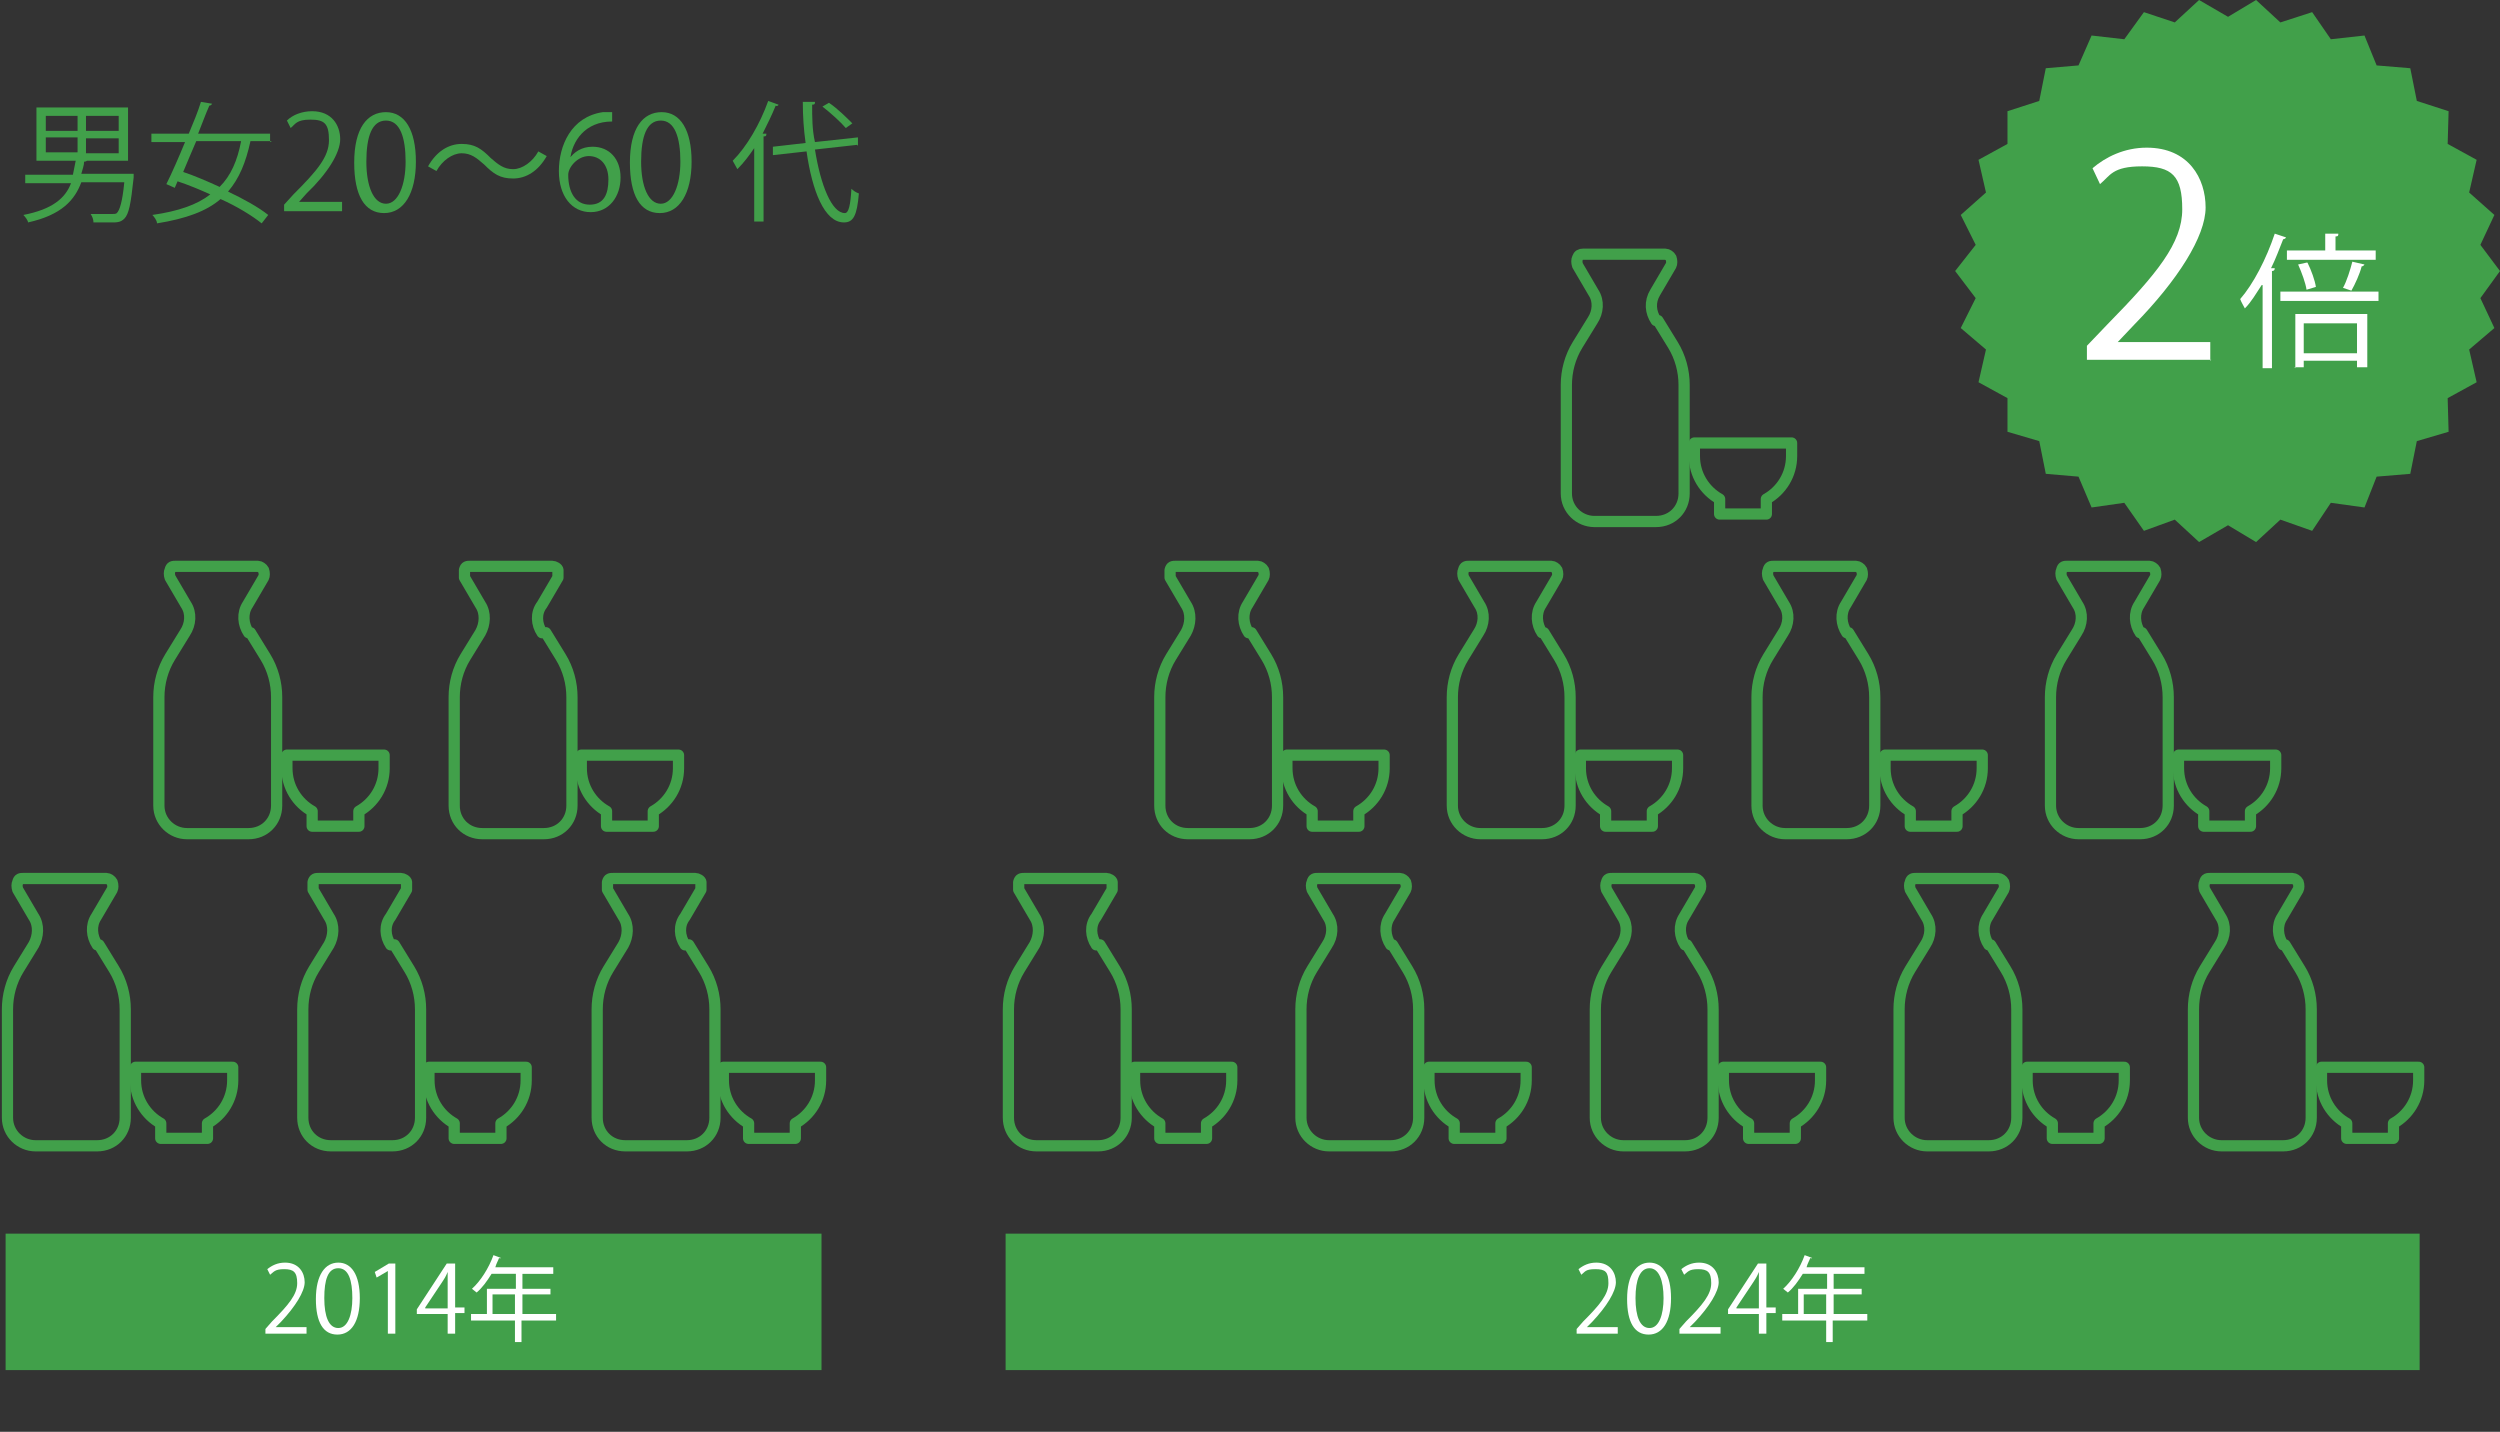 <?xml version="1.0" encoding="UTF-8"?>
<svg id="_レイヤー_1" data-name="レイヤー_1" xmlns="http://www.w3.org/2000/svg" version="1.1" viewBox="0 0 267.5 153.2">
  <rect x="0" y="0" width="267.5" height="153.2" fill="#333333" stroke="none"/>
  <!-- Generator: Adobe Illustrator 29.0.0, SVG Export Plug-In . SVG Version: 2.1.0 Build 186)  -->
  <defs>
    <style>
      .st0 {
        isolation: isolate;
      }

      .st1 {
        fill: none;
        stroke: #41a04a;
        stroke-linecap: round;
        stroke-linejoin: round;
        stroke-width: 1.2px;
      }

      .st2 {
        fill: #fff;
      }

      .st3 {
        fill: #41a04a;
      }
    </style>
  </defs>
  <g id="_レイヤー_11" data-name="_レイヤー_1">
    <g id="_レイヤー_2">
      <g id="txt">
        <g>
          <g class="st0">
            <g class="st0">
              <g class="st0">
                <g class="st0">
                  <path class="st3" d="M13.7,18.6h.6c0,.2,0,.3,0,.4-.3,2.8-.5,3.9-1,4.4-.4.4-.8.4-1.4.4s-1.2,0-1.9,0c0-.3-.1-.6-.3-.9,1,0,1.9,0,2.2,0s.5,0,.6-.1c.3-.3.6-1.2.8-3.3h-4.6c-.7,1.9-2.1,3.5-5.7,4.3,0-.2-.3-.6-.5-.8,3.1-.6,4.5-1.8,5.1-3.4H2.7v-.9h5.1c.1-.5.2-1,.3-1.5H3.9v-5.7h9.8v5.7h-4.4c0,0-.1.1-.3.1,0,.4-.2.9-.3,1.3h4.9ZM4.9,12.4v1.6h3.4v-1.6h-3.4ZM4.9,14.7v1.6h3.4v-1.6h-3.4ZM12.7,14v-1.6h-3.5v1.6h3.5ZM12.7,16.4v-1.6h-3.5v1.6h3.5Z"/>
                  <path class="st3" d="M29.1,15.1h-2.3c-.5,2.3-1.2,4-2.4,5.4,1.7.8,3.3,1.7,4.3,2.5l-.7.9c-1-.8-2.6-1.8-4.4-2.6-1.5,1.3-3.7,2.1-6.8,2.6,0-.3-.3-.7-.5-.9,2.8-.4,4.8-1.1,6.2-2.2-1.1-.5-2.3-1-3.5-1.4l-.3.7-.9-.4c.6-1.2,1.3-2.8,2-4.5h-3.6v-.9h4c.5-1.2,1-2.4,1.3-3.4l1.2.2c0,0-.1.2-.3.2-.4.9-.8,2-1.2,3h7.7v.9ZM21,15.1c-.5,1.2-1,2.3-1.4,3.3,1.2.4,2.6,1,3.9,1.6,1.2-1.2,1.9-2.8,2.3-4.9h-4.8Z"/>
                  <path class="st3" d="M36.6,22.6h-6.2v-.7l1-1.1c2.5-2.5,3.8-4,3.8-5.8s-.5-2.2-2-2.2-1.6.5-2.1.9l-.4-.8c.6-.6,1.6-1,2.7-1,2.1,0,3,1.5,3,3s-1.4,3.7-3.6,5.8l-.8.9h0s4.6,0,4.6,0v1Z"/>
                  <path class="st3" d="M37.9,17.4c0-3.7,1.4-5.4,3.4-5.4s3.2,1.9,3.2,5.3-1.3,5.5-3.4,5.5-3.2-1.9-3.2-5.4ZM43.4,17.3c0-2.6-.6-4.4-2.1-4.4s-2.1,1.7-2.1,4.4.8,4.5,2.1,4.5,2.1-2,2.1-4.5Z"/>
                  <path class="st3" d="M58.5,16.7c-.9,1.6-2.2,2.4-3.6,2.4s-2.1-.5-3.1-1.5c-.8-.7-1.4-1.2-2.4-1.2s-2.1.8-2.7,1.9l-.9-.5c.9-1.6,2.2-2.4,3.6-2.4s2.1.5,3.1,1.5c.8.7,1.4,1.2,2.4,1.2s2.1-.8,2.7-1.9l.9.5Z"/>
                  <path class="st3" d="M60.9,17c.5-.7,1.3-1.3,2.5-1.3,1.8,0,3,1.3,3,3.3s-1.2,3.7-3.2,3.7-3.4-1.7-3.4-4.4,1.3-5.8,4.7-6.3c.4,0,.7,0,1,0v1c-2.9,0-4.3,2.1-4.5,4.1h0ZM65.1,19.2c0-1.6-.9-2.5-2.1-2.5s-2.2,1.2-2.2,2c0,1.9.8,3.2,2.3,3.2s2-1.1,2-2.7Z"/>
                  <path class="st3" d="M67.4,17.4c0-3.7,1.4-5.4,3.4-5.4s3.2,1.9,3.2,5.3-1.3,5.5-3.4,5.5-3.2-1.9-3.2-5.4ZM72.8,17.3c0-2.6-.6-4.4-2.1-4.4s-2.1,1.7-2.1,4.4.8,4.5,2.1,4.5,2.1-2,2.1-4.5Z"/>
                  <path class="st3" d="M80.8,15.7c-.6.9-1.2,1.7-1.9,2.4-.1-.2-.4-.7-.5-.9,1.5-1.5,2.9-3.9,3.8-6.4l1.1.4c0,.1-.2.2-.3.1-.4,1-.9,2-1.4,3h.4c0,.2,0,.3-.3.3v9.1h-1v-8.1ZM91.7,15.5l-4.5.5c.6,3.8,1.8,6.8,3.2,6.8.4,0,.6-.8.7-2.6.2.2.5.4.8.5-.2,2.4-.6,3.1-1.6,3.1-2.1,0-3.4-3.4-4-7.6l-3.6.4v-.9c0,0,3.5-.4,3.5-.4-.2-1.4-.3-2.9-.3-4.4h1.3c0,.2,0,.3-.3.3,0,1.3,0,2.7.3,4l4.6-.5v.9ZM88.7,11c.9.6,1.9,1.6,2.5,2.2l-.7.5c-.5-.6-1.6-1.6-2.5-2.3l.7-.4Z"/>
                </g>
              </g>
            </g>
          </g>
          <g>
            <g>
              <path class="st1" d="M10.4,101.1c-.6-.9-.7-2.1-.1-3l1.7-2.9c.1-.2.1-.5,0-.8-.1-.2-.4-.4-.6-.4H2.5c-.3,0-.5,0-.6.4-.1.2-.1.5,0,.8l1.7,2.9c.6.9.5,2.1,0,3l-1.6,2.6c-.8,1.3-1.2,2.8-1.2,4.3v11.6c0,1.7,1.4,3,3,3h6.6c1.7,0,3-1.3,3-3v-11.6c0-1.5-.4-3-1.2-4.3l-1.6-2.6h-.2Z"/>
              <path class="st1" d="M14.5,114.2v1.4c0,2,1.1,3.7,2.7,4.6v1.6h5v-1.6c1.6-.9,2.7-2.6,2.7-4.6v-1.4h-10.4Z"/>
            </g>
            <g>
              <path class="st1" d="M41.8,101.1c-.6-.9-.7-2.1,0-3l1.7-2.9v-.8c0-.2-.4-.4-.6-.4h-8.8c-.3,0-.5,0-.6.4v.8l1.7,2.9c.6.9.5,2.1,0,3l-1.6,2.6c-.8,1.3-1.2,2.8-1.2,4.3v11.6c0,1.7,1.3,3,3,3h6.6c1.7,0,3-1.3,3-3v-11.6c0-1.5-.4-3-1.2-4.3l-1.6-2.6h-.4Z"/>
              <path class="st1" d="M45.9,114.2v1.4c0,2,1.1,3.7,2.7,4.6v1.6h5v-1.6c1.6-.9,2.7-2.6,2.7-4.6v-1.4h-10.4Z"/>
            </g>
            <g>
              <path class="st1" d="M73.3,101.1c-.6-.9-.7-2.1,0-3l1.7-2.9v-.8c0-.2-.4-.4-.6-.4h-8.8c-.3,0-.5,0-.6.4v.8l1.7,2.9c.6.9.5,2.1,0,3l-1.6,2.6c-.8,1.3-1.2,2.8-1.2,4.3v11.6c0,1.7,1.3,3,3,3h6.6c1.7,0,3-1.3,3-3v-11.6c0-1.5-.4-3-1.2-4.3l-1.6-2.6h-.4Z"/>
              <path class="st1" d="M77.4,114.2v1.4c0,2,1.1,3.7,2.7,4.6v1.6h5v-1.6c1.6-.9,2.7-2.6,2.7-4.6v-1.4s-10.4,0-10.4,0Z"/>
            </g>
            <g>
              <path class="st1" d="M26.6,67.7c-.6-.9-.7-2.1-.1-3l1.7-2.9c.1-.2.1-.5,0-.8-.1-.2-.4-.4-.6-.4h-8.8c-.3,0-.5,0-.6.4-.1.2-.1.5,0,.8l1.7,2.9c.6.9.5,2.1-.1,3l-1.6,2.6c-.8,1.3-1.2,2.8-1.2,4.3v11.6c0,1.7,1.4,3,3,3h6.6c1.7,0,3-1.3,3-3v-11.6c0-1.5-.4-3-1.2-4.3l-1.6-2.6s-.2,0-.2,0Z"/>
              <path class="st1" d="M30.7,80.8v1.4c0,2,1.1,3.7,2.7,4.6v1.6h5v-1.6c1.6-.9,2.7-2.6,2.7-4.6v-1.4h-10.4Z"/>
            </g>
            <g>
              <path class="st1" d="M58,67.7c-.6-.9-.7-2.1,0-3l1.7-2.9v-.8c0-.2-.4-.4-.6-.4h-8.8c-.3,0-.5,0-.6.4v.8l1.7,2.9c.6.9.5,2.1,0,3l-1.6,2.6c-.8,1.3-1.2,2.8-1.2,4.3v11.6c0,1.7,1.3,3,3,3h6.6c1.7,0,3-1.3,3-3v-11.6c0-1.5-.4-3-1.2-4.3l-1.6-2.6h-.4Z"/>
              <path class="st1" d="M62.2,80.8v1.4c0,2,1.1,3.7,2.7,4.6v1.6h5v-1.6c1.6-.9,2.7-2.6,2.7-4.6v-1.4s-10.4,0-10.4,0Z"/>
            </g>
          </g>
          <g>
            <g>
              <path class="st1" d="M117.3,101.1c-.6-.9-.7-2.1,0-3l1.7-2.9v-.8c0-.2-.4-.4-.6-.4h-8.8c-.3,0-.5,0-.6.4v.8l1.7,2.9c.6.9.5,2.1,0,3l-1.6,2.6c-.8,1.3-1.2,2.8-1.2,4.3v11.6c0,1.7,1.3,3,3,3h6.6c1.7,0,3-1.3,3-3v-11.6c0-1.5-.4-3-1.2-4.3l-1.6-2.6h-.4Z"/>
              <path class="st1" d="M121.4,114.2v1.4c0,2,1.1,3.7,2.7,4.6v1.6h5v-1.6c1.6-.9,2.7-2.6,2.7-4.6v-1.4h-10.4Z"/>
            </g>
            <g>
              <path class="st1" d="M148.8,101.1c-.6-.9-.7-2.1-.1-3l1.7-2.9c.1-.2.1-.5,0-.8-.1-.2-.4-.4-.6-.4h-8.8c-.3,0-.5,0-.6.4-.1.2-.1.5,0,.8l1.7,2.9c.6.9.5,2.1-.1,3l-1.6,2.6c-.8,1.3-1.2,2.8-1.2,4.3v11.6c0,1.7,1.4,3,3,3h6.6c1.7,0,3-1.3,3-3v-11.6c0-1.5-.4-3-1.2-4.3l-1.6-2.6h-.2,0Z"/>
              <path class="st1" d="M152.9,114.2v1.4c0,2,1.1,3.7,2.7,4.6v1.6h5v-1.6c1.6-.9,2.7-2.6,2.7-4.6v-1.4h-10.4Z"/>
            </g>
            <g>
              <path class="st1" d="M180.3,101.1c-.6-.9-.7-2.1-.1-3l1.7-2.9c.1-.2.1-.5,0-.8-.1-.2-.4-.4-.6-.4h-8.8c-.3,0-.5,0-.6.4-.1.2-.1.5,0,.8l1.7,2.9c.6.9.5,2.1-.1,3l-1.6,2.6c-.8,1.3-1.2,2.8-1.2,4.3v11.6c0,1.7,1.4,3,3,3h6.6c1.7,0,3-1.3,3-3v-11.6c0-1.5-.4-3-1.2-4.3l-1.6-2.6h-.2,0Z"/>
              <path class="st1" d="M184.4,114.2v1.4c0,2,1.1,3.7,2.7,4.6v1.6h5v-1.6c1.6-.9,2.7-2.6,2.7-4.6v-1.4h-10.4Z"/>
            </g>
            <g>
              <path class="st1" d="M133.6,67.7c-.6-.9-.7-2.1-.1-3l1.7-2.9c.1-.2.1-.5,0-.8-.1-.2-.4-.4-.6-.4h-8.8c-.3,0-.5,0-.6.4v.8l1.7,2.9c.6.9.5,2.1,0,3l-1.6,2.6c-.8,1.3-1.2,2.8-1.2,4.3v11.6c0,1.7,1.3,3,3,3h6.6c1.7,0,3-1.3,3-3v-11.6c0-1.5-.4-3-1.2-4.3l-1.6-2.6h-.3Z"/>
              <path class="st1" d="M137.7,80.8v1.4c0,2,1.1,3.7,2.7,4.6v1.6h5v-1.6c1.6-.9,2.7-2.6,2.7-4.6v-1.4h-10.4Z"/>
            </g>
            <g>
              <path class="st1" d="M165,67.7c-.6-.9-.7-2.1-.1-3l1.7-2.9c.1-.2.1-.5,0-.8-.1-.2-.4-.4-.6-.4h-8.8c-.3,0-.5,0-.6.4-.1.2-.1.5,0,.8l1.7,2.9c.6.9.5,2.1-.1,3l-1.6,2.6c-.8,1.3-1.2,2.8-1.2,4.3v11.6c0,1.7,1.4,3,3,3h6.6c1.7,0,3-1.3,3-3v-11.6c0-1.5-.4-3-1.2-4.3l-1.6-2.6h-.2,0Z"/>
              <path class="st1" d="M169.1,80.8v1.4c0,2,1.1,3.7,2.7,4.6v1.6h5v-1.6c1.6-.9,2.7-2.6,2.7-4.6v-1.4h-10.4Z"/>
            </g>
            <g>
              <path class="st1" d="M212.8,101.1c-.6-.9-.7-2.1-.1-3l1.7-2.9c.1-.2.1-.5,0-.8-.1-.2-.4-.4-.6-.4h-8.8c-.3,0-.5,0-.6.4-.1.2-.1.5,0,.8l1.7,2.9c.6.9.5,2.1-.1,3l-1.6,2.6c-.8,1.3-1.2,2.8-1.2,4.3v11.6c0,1.7,1.4,3,3,3h6.6c1.7,0,3-1.3,3-3v-11.6c0-1.5-.4-3-1.2-4.3l-1.6-2.6h-.2,0Z"/>
              <path class="st1" d="M216.9,114.2v1.4c0,2,1.1,3.7,2.7,4.6v1.6h5v-1.6c1.6-.9,2.7-2.6,2.7-4.6v-1.4h-10.4Z"/>
            </g>
            <g>
              <path class="st1" d="M244.3,101.1c-.6-.9-.7-2.1-.1-3l1.7-2.9c.1-.2.1-.5,0-.8-.1-.2-.4-.4-.6-.4h-8.8c-.3,0-.5,0-.6.4-.1.2-.1.5,0,.8l1.7,2.9c.6.9.5,2.1-.1,3l-1.6,2.6c-.8,1.3-1.2,2.8-1.2,4.3v11.6c0,1.7,1.4,3,3,3h6.6c1.7,0,3-1.3,3-3v-11.6c0-1.5-.4-3-1.2-4.3l-1.6-2.6h-.2,0Z"/>
              <path class="st1" d="M248.4,114.2v1.4c0,2,1.1,3.7,2.7,4.6v1.6h5v-1.6c1.6-.9,2.7-2.6,2.7-4.6v-1.4h-10.4Z"/>
            </g>
            <g>
              <path class="st1" d="M177.2,34.3c-.6-.9-.7-2-.1-3l1.7-2.9c.1-.2.1-.5,0-.8-.1-.2-.4-.4-.6-.4h-8.8c-.3,0-.5.1-.6.4-.1.2-.1.5,0,.8l1.7,2.9c.6.9.5,2.1-.1,3l-1.6,2.6c-.8,1.3-1.2,2.8-1.2,4.3v11.6c0,1.7,1.4,3,3,3h6.6c1.7,0,3-1.3,3-3v-11.6c0-1.5-.4-3-1.2-4.3l-1.6-2.6h-.2,0Z"/>
              <path class="st1" d="M181.3,47.4v1.4c0,2,1.1,3.7,2.7,4.6v1.6h5v-1.6c1.6-.9,2.7-2.6,2.7-4.6v-1.4h-10.4Z"/>
            </g>
            <g>
              <path class="st1" d="M197.6,67.7c-.6-.9-.7-2.1-.1-3l1.7-2.9c.1-.2.1-.5,0-.8-.1-.2-.4-.4-.6-.4h-8.8c-.3,0-.5,0-.6.4-.1.2-.1.5,0,.8l1.7,2.9c.6.9.5,2.1-.1,3l-1.6,2.6c-.8,1.3-1.2,2.8-1.2,4.3v11.6c0,1.7,1.4,3,3,3h6.6c1.7,0,3-1.3,3-3v-11.6c0-1.5-.4-3-1.2-4.3l-1.6-2.6h-.2,0Z"/>
              <path class="st1" d="M201.7,80.8v1.4c0,2,1.1,3.7,2.7,4.6v1.6h5v-1.6c1.6-.9,2.7-2.6,2.7-4.6v-1.4h-10.4Z"/>
            </g>
            <g>
              <path class="st1" d="M229,67.7c-.6-.9-.7-2.1-.1-3l1.7-2.9c.1-.2.1-.5,0-.8-.1-.2-.4-.4-.6-.4h-8.8c-.3,0-.5,0-.6.4-.1.2-.1.5,0,.8l1.7,2.9c.6.9.5,2.1-.1,3l-1.6,2.6c-.8,1.3-1.2,2.8-1.2,4.3v11.6c0,1.7,1.4,3,3,3h6.6c1.7,0,3-1.3,3-3v-11.6c0-1.5-.4-3-1.2-4.3l-1.6-2.6h-.2,0Z"/>
              <path class="st1" d="M233.1,80.8v1.4c0,2,1.1,3.7,2.7,4.6v1.6h5v-1.6c1.6-.9,2.7-2.6,2.7-4.6v-1.4h-10.4Z"/>
            </g>
          </g>
          <polygon class="st3" points="267.5 29 265.4 31.9 266.9 35.1 264.2 37.4 265 40.9 261.9 42.6 262 46.2 258.6 47.2 257.9 50.7 254.3 51 253 54.3 249.4 53.8 247.4 56.8 244 55.6 241.4 58 238.4 56.2 235.3 58 232.7 55.6 229.4 56.8 227.3 53.8 223.8 54.3 222.4 51 218.9 50.7 218.2 47.2 214.8 46.2 214.8 42.6 211.7 40.9 212.5 37.4 209.8 35.1 211.4 31.9 209.2 29 211.4 26.2 209.8 23 212.5 20.6 211.7 17.1 214.8 15.4 214.8 11.9 218.2 10.8 218.9 7.3 222.4 7 223.8 3.8 227.3 4.2 229.4 1.3 232.7 2.4 235.3 0 238.4 1.8 241.4 0 244 2.4 247.4 1.3 249.4 4.2 253 3.8 254.3 7 257.9 7.3 258.6 10.8 262 11.9 261.9 15.4 265 17.1 264.2 20.6 266.9 23 265.4 26.2 267.5 29"/>
          <g class="st0">
            <g class="st0">
              <g class="st0">
                <g class="st0">
                  <path class="st2" d="M236.6,38.5h-13.3v-1.5l2.2-2.3c5.3-5.4,8-8.7,8-12.3s-1.1-4.6-4.3-4.6-3.4,1-4.5,1.9l-.8-1.7c1.4-1.2,3.4-2.2,5.8-2.2,4.5,0,6.3,3.3,6.3,6.4s-3,7.8-7.6,12.5l-1.8,1.9h0c0,0,9.9,0,9.9,0v2Z"/>
                </g>
              </g>
            </g>
            <g class="st0">
              <g class="st0">
                <g class="st0">
                  <path class="st2" d="M242,30.5c-.6.9-1.1,1.8-1.8,2.5-.1-.2-.4-.7-.5-1,1.4-1.6,2.8-4.3,3.7-7l1.2.4c0,.1-.2.2-.3.2-.4,1-.8,2.1-1.3,3.1h.4c0,.2-.1.3-.3.3v10.4h-1v-8.9ZM244,31.2h10.5v1h-10.5v-1ZM254.2,26.8v1h-9.5v-1h4.1v-1.8h1.4c0,.2,0,.3-.3.3v1.5h4.3ZM245.6,39.4v-5.8h7.7v5.7h-1.1v-.7h-5.7v.7h-1ZM246.9,28.1c.4.8.8,1.9.9,2.6l-1,.3c-.1-.7-.5-1.8-.9-2.7l.9-.2ZM252.2,34.6h-5.7v3.2h5.7v-3.2ZM253,28.3c0,0-.1.2-.3.2-.2.8-.7,1.9-1.1,2.6l-.9-.3c.4-.7.8-2,1-2.8l1.3.3Z"/>
                </g>
              </g>
            </g>
          </g>
          <rect class="st3" x=".6" y="132" width="87.3" height="14.6"/>
          <g class="st0">
            <g class="st0">
              <g class="st0">
                <g class="st0">
                  <path class="st2" d="M32.8,142.7h-4.4v-.5l.7-.8c1.8-1.8,2.7-2.9,2.7-4.1s-.4-1.5-1.4-1.5-1.1.3-1.5.6l-.3-.6c.5-.4,1.1-.7,1.9-.7,1.5,0,2.1,1.1,2.1,2.1s-1,2.6-2.5,4.2l-.6.6h0s3.3,0,3.3,0v.7Z"/>
                  <path class="st2" d="M33.8,139c0-2.6,1-3.9,2.4-3.9s2.3,1.3,2.3,3.8-.9,3.9-2.4,3.9-2.3-1.3-2.3-3.8ZM37.7,138.9c0-1.9-.4-3.2-1.5-3.2s-1.5,1.2-1.5,3.2.5,3.2,1.5,3.2,1.5-1.4,1.5-3.2Z"/>
                  <path class="st2" d="M41.5,142.7v-6.7h0l-1.2.7-.2-.6,1.5-.9h.7v7.5h-.8Z"/>
                  <path class="st2" d="M48.7,142.7h-.8v-2.1h-3.3v-.5l3.2-4.9h.9v4.7h1v.6h-1v2.1ZM45.5,140h2.4v-2.7c0-.4,0-.8,0-1.2h0c-.2.5-.4.8-.6,1.1l-1.8,2.7h0Z"/>
                  <path class="st2" d="M59.5,140.6v.7h-3.7v2.3h-.7v-2.3h-4.7v-.7h1.7v-2.7h3.1v-1.6h-2.6c-.5.8-1,1.5-1.6,2-.1-.1-.4-.3-.5-.4.9-.8,1.8-2.2,2.3-3.6l.8.3c0,0-.1.1-.2,0-.1.3-.3.6-.4,1h6.2v.7h-3.3v1.6h3v.6h-3v2.1h3.7ZM52.7,140.6h2.4v-2.1h-2.4v2.1Z"/>
                </g>
              </g>
            </g>
          </g>
          <rect class="st3" x="107.6" y="132" width="151.3" height="14.6"/>
          <g class="st0">
            <g class="st0">
              <g class="st0">
                <g class="st0">
                  <path class="st2" d="M173.1,142.7h-4.4v-.5l.7-.8c1.8-1.8,2.7-2.9,2.7-4.1s-.3-1.5-1.4-1.5-1.1.3-1.5.6l-.3-.6c.5-.4,1.1-.7,1.9-.7,1.5,0,2.1,1.1,2.1,2.1s-1,2.6-2.5,4.2l-.6.6h0s3.3,0,3.3,0v.7Z"/>
                  <path class="st2" d="M174.1,139c0-2.6,1-3.9,2.4-3.9s2.3,1.3,2.3,3.8-.9,3.9-2.4,3.9-2.3-1.3-2.3-3.8ZM178,138.9c0-1.9-.5-3.2-1.5-3.2s-1.5,1.2-1.5,3.2.5,3.2,1.5,3.2,1.5-1.4,1.5-3.2Z"/>
                  <path class="st2" d="M184.1,142.7h-4.4v-.5l.7-.8c1.8-1.8,2.7-2.9,2.7-4.1s-.4-1.5-1.4-1.5-1.1.3-1.5.6l-.3-.6c.5-.4,1.1-.7,1.9-.7,1.5,0,2.1,1.1,2.1,2.1s-1,2.6-2.5,4.2l-.6.6h0s3.3,0,3.3,0v.7Z"/>
                  <path class="st2" d="M189,142.7h-.8v-2.1h-3.3v-.5l3.2-4.9h.9v4.7h1v.6h-1v2.1ZM185.8,140h2.4v-2.7c0-.4,0-.8,0-1.2h0c-.2.5-.4.8-.6,1.1l-1.8,2.7h0Z"/>
                  <path class="st2" d="M199.8,140.6v.7h-3.7v2.3h-.7v-2.3h-4.7v-.7h1.7v-2.7h3.1v-1.6h-2.6c-.5.8-1,1.5-1.6,2-.1-.1-.4-.3-.5-.4.9-.8,1.8-2.2,2.3-3.6l.8.3c0,0-.1.1-.2,0-.1.3-.3.6-.4,1h6.2v.7h-3.3v1.6h3v.6h-3v2.1h3.7ZM193,140.6h2.4v-2.1h-2.4v2.1Z"/>
                </g>
              </g>
            </g>
          </g>
        </g>
      </g>
    </g>
  </g>
</svg>